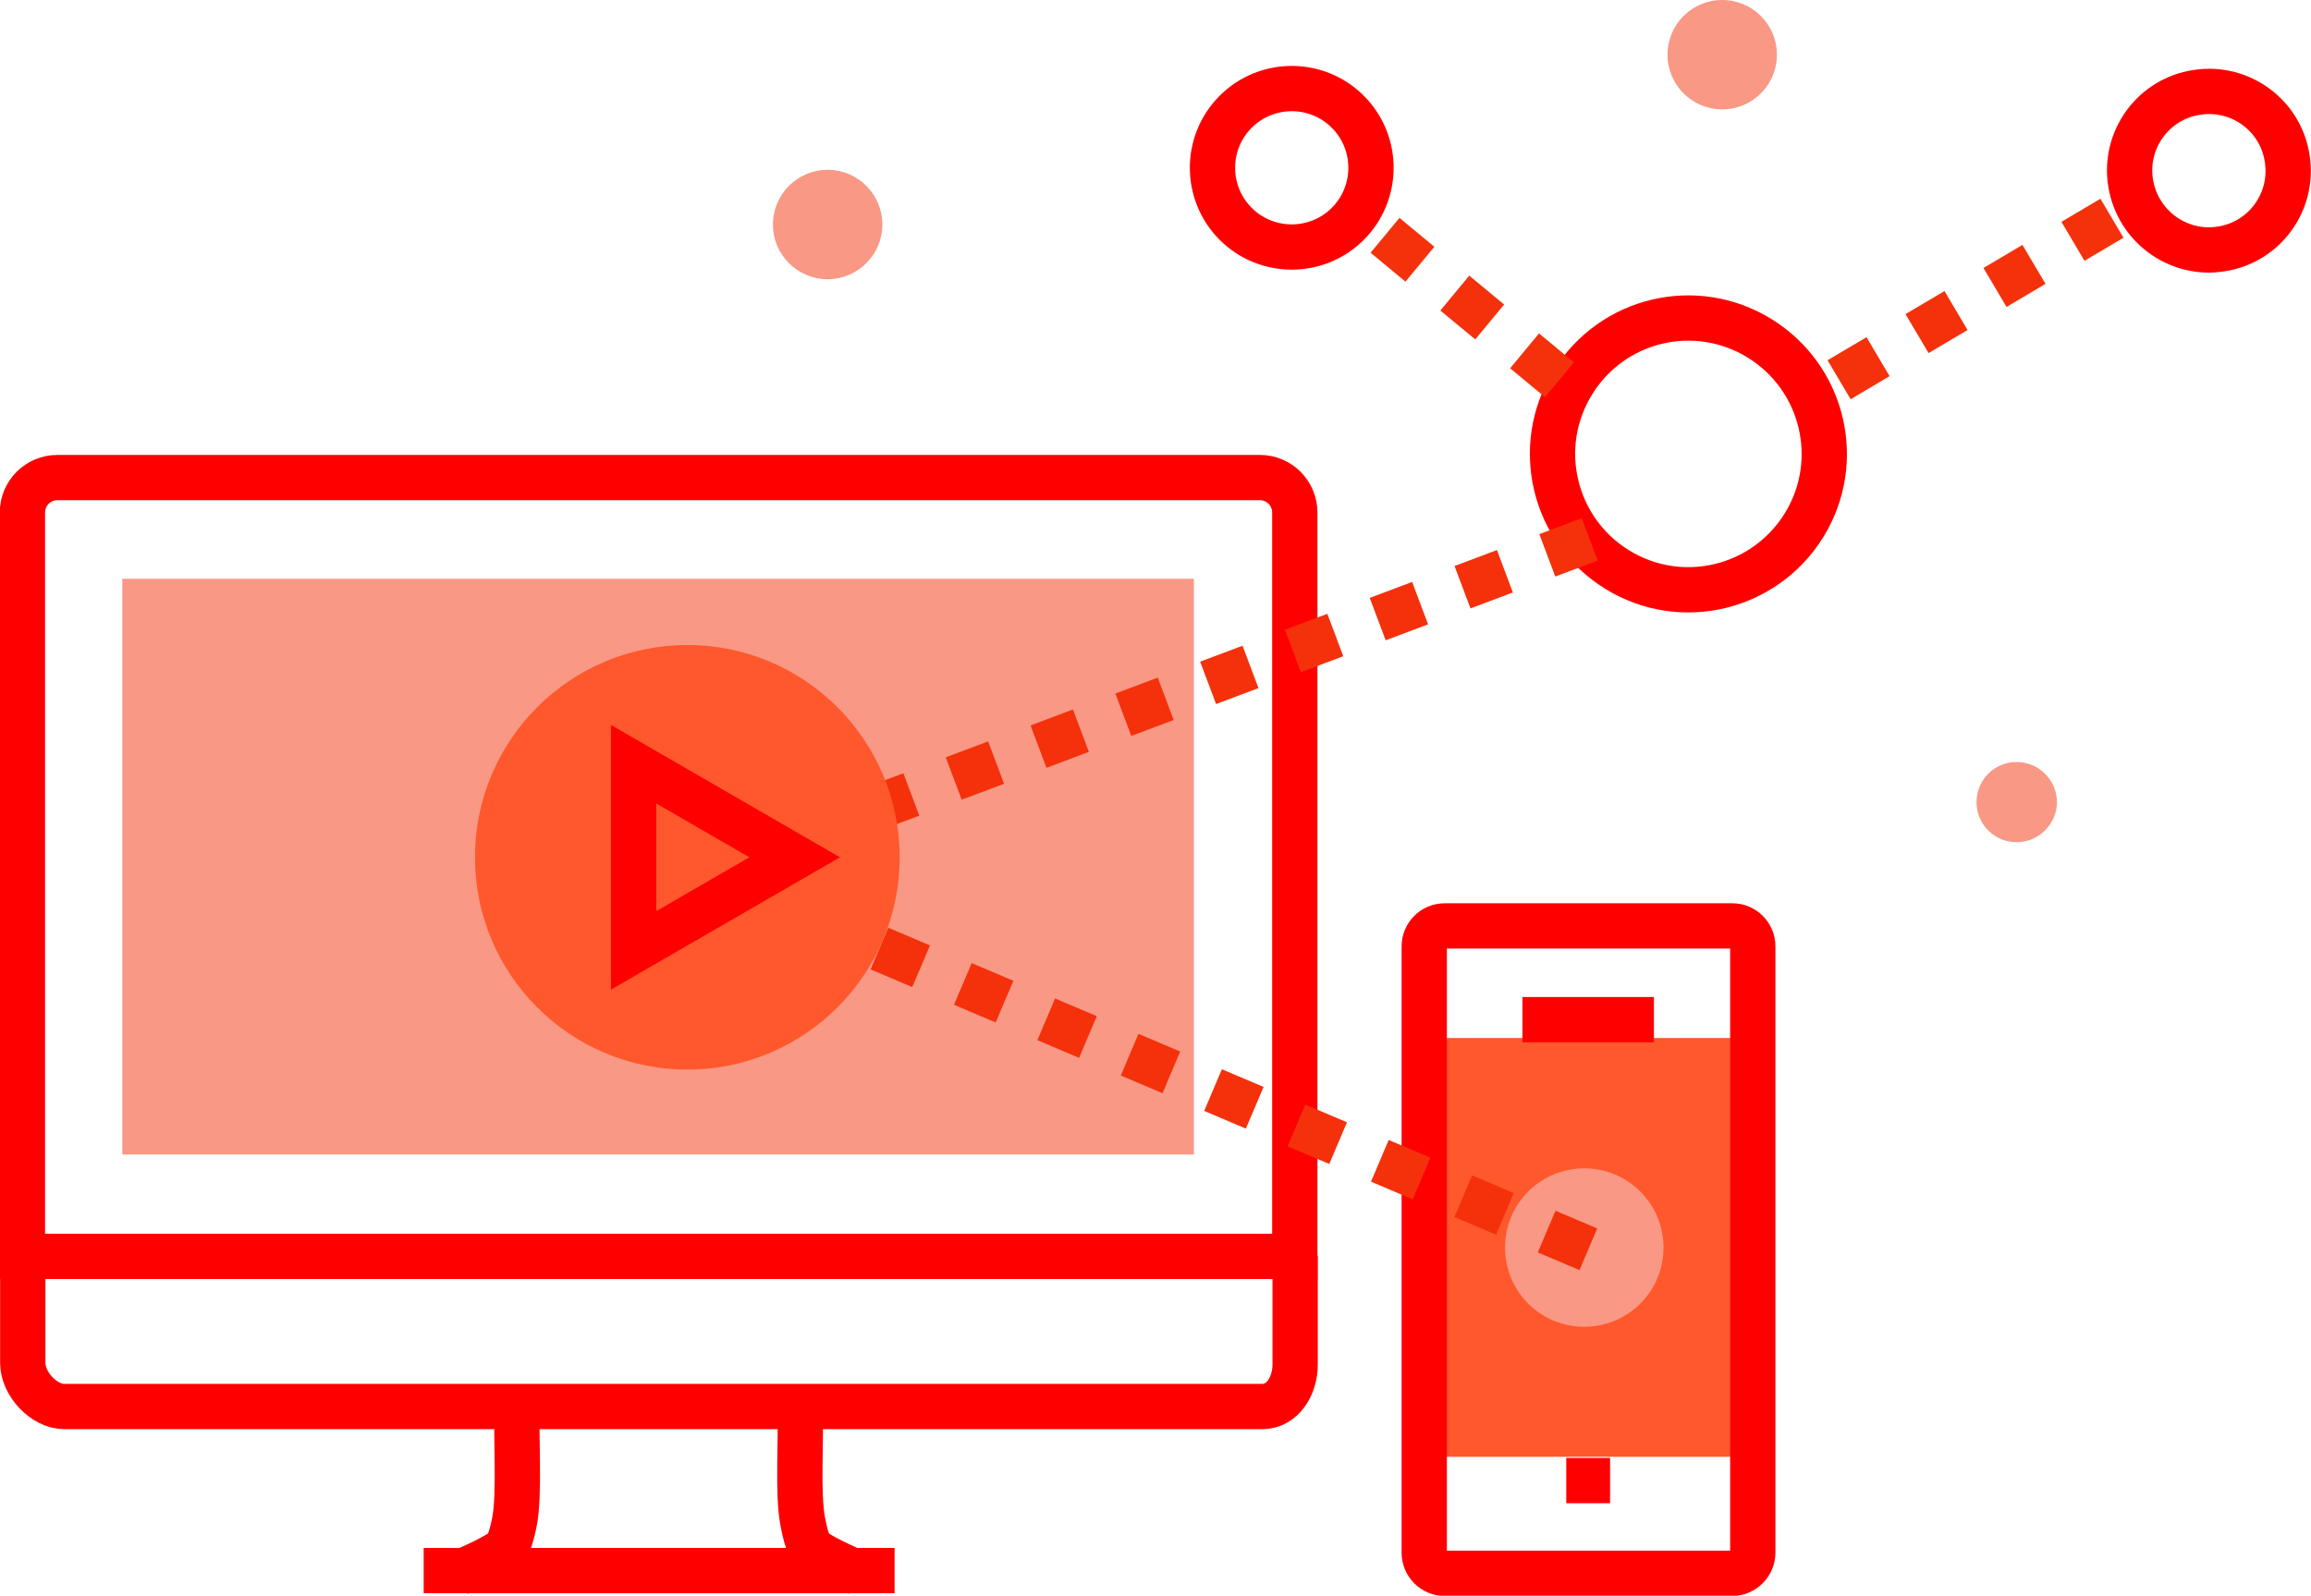 <?xml version="1.0" encoding="utf-8"?>
<!-- Generator: Adobe Illustrator 24.0.0, SVG Export Plug-In . SVG Version: 6.00 Build 0)  -->
<svg version="1.1" id="Capa_1" xmlns="http://www.w3.org/2000/svg" xmlns:xlink="http://www.w3.org/1999/xlink" x="0px" y="0px"
	 viewBox="0 0 680.2 469.8" style="enable-background:new 0 0 680.2 469.8;" xml:space="preserve">
<style type="text/css">
	.st0{display:none;}
	.st1{display:inline;fill:#EAF4FE;}
	.st2{fill:none;stroke:#FF0000;stroke-width:13.33;stroke-miterlimit:10;}
	.st3{fill:none;stroke:#F4310B;stroke-width:13.333;stroke-dasharray:13.333;}
	.st4{fill:#F99885;}
	.st5{fill:#FF582C;}
</style>
<g id="Layer_2">
	<g class="st0">
		<rect x="-138.5" y="-122" class="st1" width="902" height="902"/>
	</g>
</g>
<g id="Layer_3">
</g>
<path class="st2" d="M627.1,53.8c-2-12.7,6.7-24.7,19.5-26.6c12.7-2,24.7,6.7,26.6,19.5c2,12.7-6.7,24.7-19.5,26.6
	C641,75.3,629.1,66.5,627.1,53.8z"/>
<line class="st3" x1="541.3" y1="111.8" x2="623.9" y2="62.9"/>
<g>
	<g>
		<path class="st2" d="M381.1,369.9v-219c0-5.7-4.6-10.3-10.3-10.3H16.9c-5.7,0-10.3,4.6-10.3,10.3v219H381.1z"/>
		<polygon class="st4" points="280.8,339.9 351.4,339.9 351.4,170.4 36,170.4 36,339.9 107.5,339.9 		"/>
		<path class="st2" d="M6.7,369.7v31.6c0,6.1,6.2,12.8,12.2,12.8h352.6c6.1,0,9.7-6.2,9.7-12.3v-32.1"/>
		<path class="st2" d="M152.3,414.3c-0.6,7.8,0.8,25.3-0.9,33.9c-1.6,7.8-2.6,8.1-6.8,10.4c-2.3,1.3-6.3,3.1-9.6,4.5l0,0"/>
		<path class="st2" d="M252.5,463.1c-3.3-1.4-7.3-3.3-9.7-4.6c-4.1-2.3-5-2.6-6.5-10.4c-1.7-8.5-0.3-25.6-0.9-33.4"/>
		<line class="st2" x1="124.7" y1="462.4" x2="263.3" y2="462.4"/>
	</g>
</g>
<g>
	<rect x="416.7" y="305.6" class="st5" width="98.3" height="123.3"/>
	<g>
		<path class="st2" d="M515.9,457.1c0,3.3-2.7,6.1-6,6.1h-84.7c-3.3,0-6-2.7-6-6.1V278.6c0-3.3,2.7-6,6-6h84.7c3.3,0,6,2.7,6,6
			V457.1z"/>
		<line class="st2" x1="473.9" y1="435.9" x2="461" y2="435.9"/>
		<line class="st2" x1="448.1" y1="300.2" x2="486.8" y2="300.2"/>
	</g>
</g>
<path class="st2" d="M517.9,99.6c18.8,11.6,24.7,36.2,13.1,55c-11.6,18.8-36.2,24.7-55,13.1c-18.8-11.6-24.7-36.2-13.1-55
	C474.5,93.8,499.1,88,517.9,99.6z"/>
<line class="st3" x1="467.9" y1="158.8" x2="253.6" y2="239.4"/>
<line class="st3" x1="459" y1="111.8" x2="400.8" y2="63.6"/>
<path class="st2" d="M396.7,32.9c9.1,9.1,9.1,23.9,0,33s-23.9,9.1-33,0s-9.1-23.9,0-33C372.8,23.8,387.6,23.8,396.7,32.9z"/>
<path class="st4" d="M482.8,383.8c-9.1,9.1-23.9,9.1-33,0s-9.1-23.9,0-33s23.9-9.1,33,0S491.9,374.7,482.8,383.8z"/>
<circle class="st4" cx="506.9" cy="16.1" r="16.1"/>
<circle class="st4" cx="243.6" cy="66.1" r="16.1"/>
<path class="st4" d="M601.9,244.5c-4.6,4.6-12.1,4.6-16.7,0c-4.6-4.6-4.6-12.1,0-16.7c4.6-4.6,12.1-4.6,16.7,0
	C606.6,232.4,606.6,239.9,601.9,244.5z"/>
<line class="st3" x1="467.5" y1="367.8" x2="243.6" y2="272.8"/>
<g>
	<path class="st5" d="M264.8,252.4c0,34.5-28,62.5-62.5,62.5s-62.5-28-62.5-62.5s28-62.5,62.5-62.5S264.8,217.9,264.8,252.4z"/>
	<polygon class="st2" points="233.9,252.4 210.2,266.1 186.5,279.8 186.5,252.4 186.5,225 210.2,238.7 	"/>
</g>
</svg>

